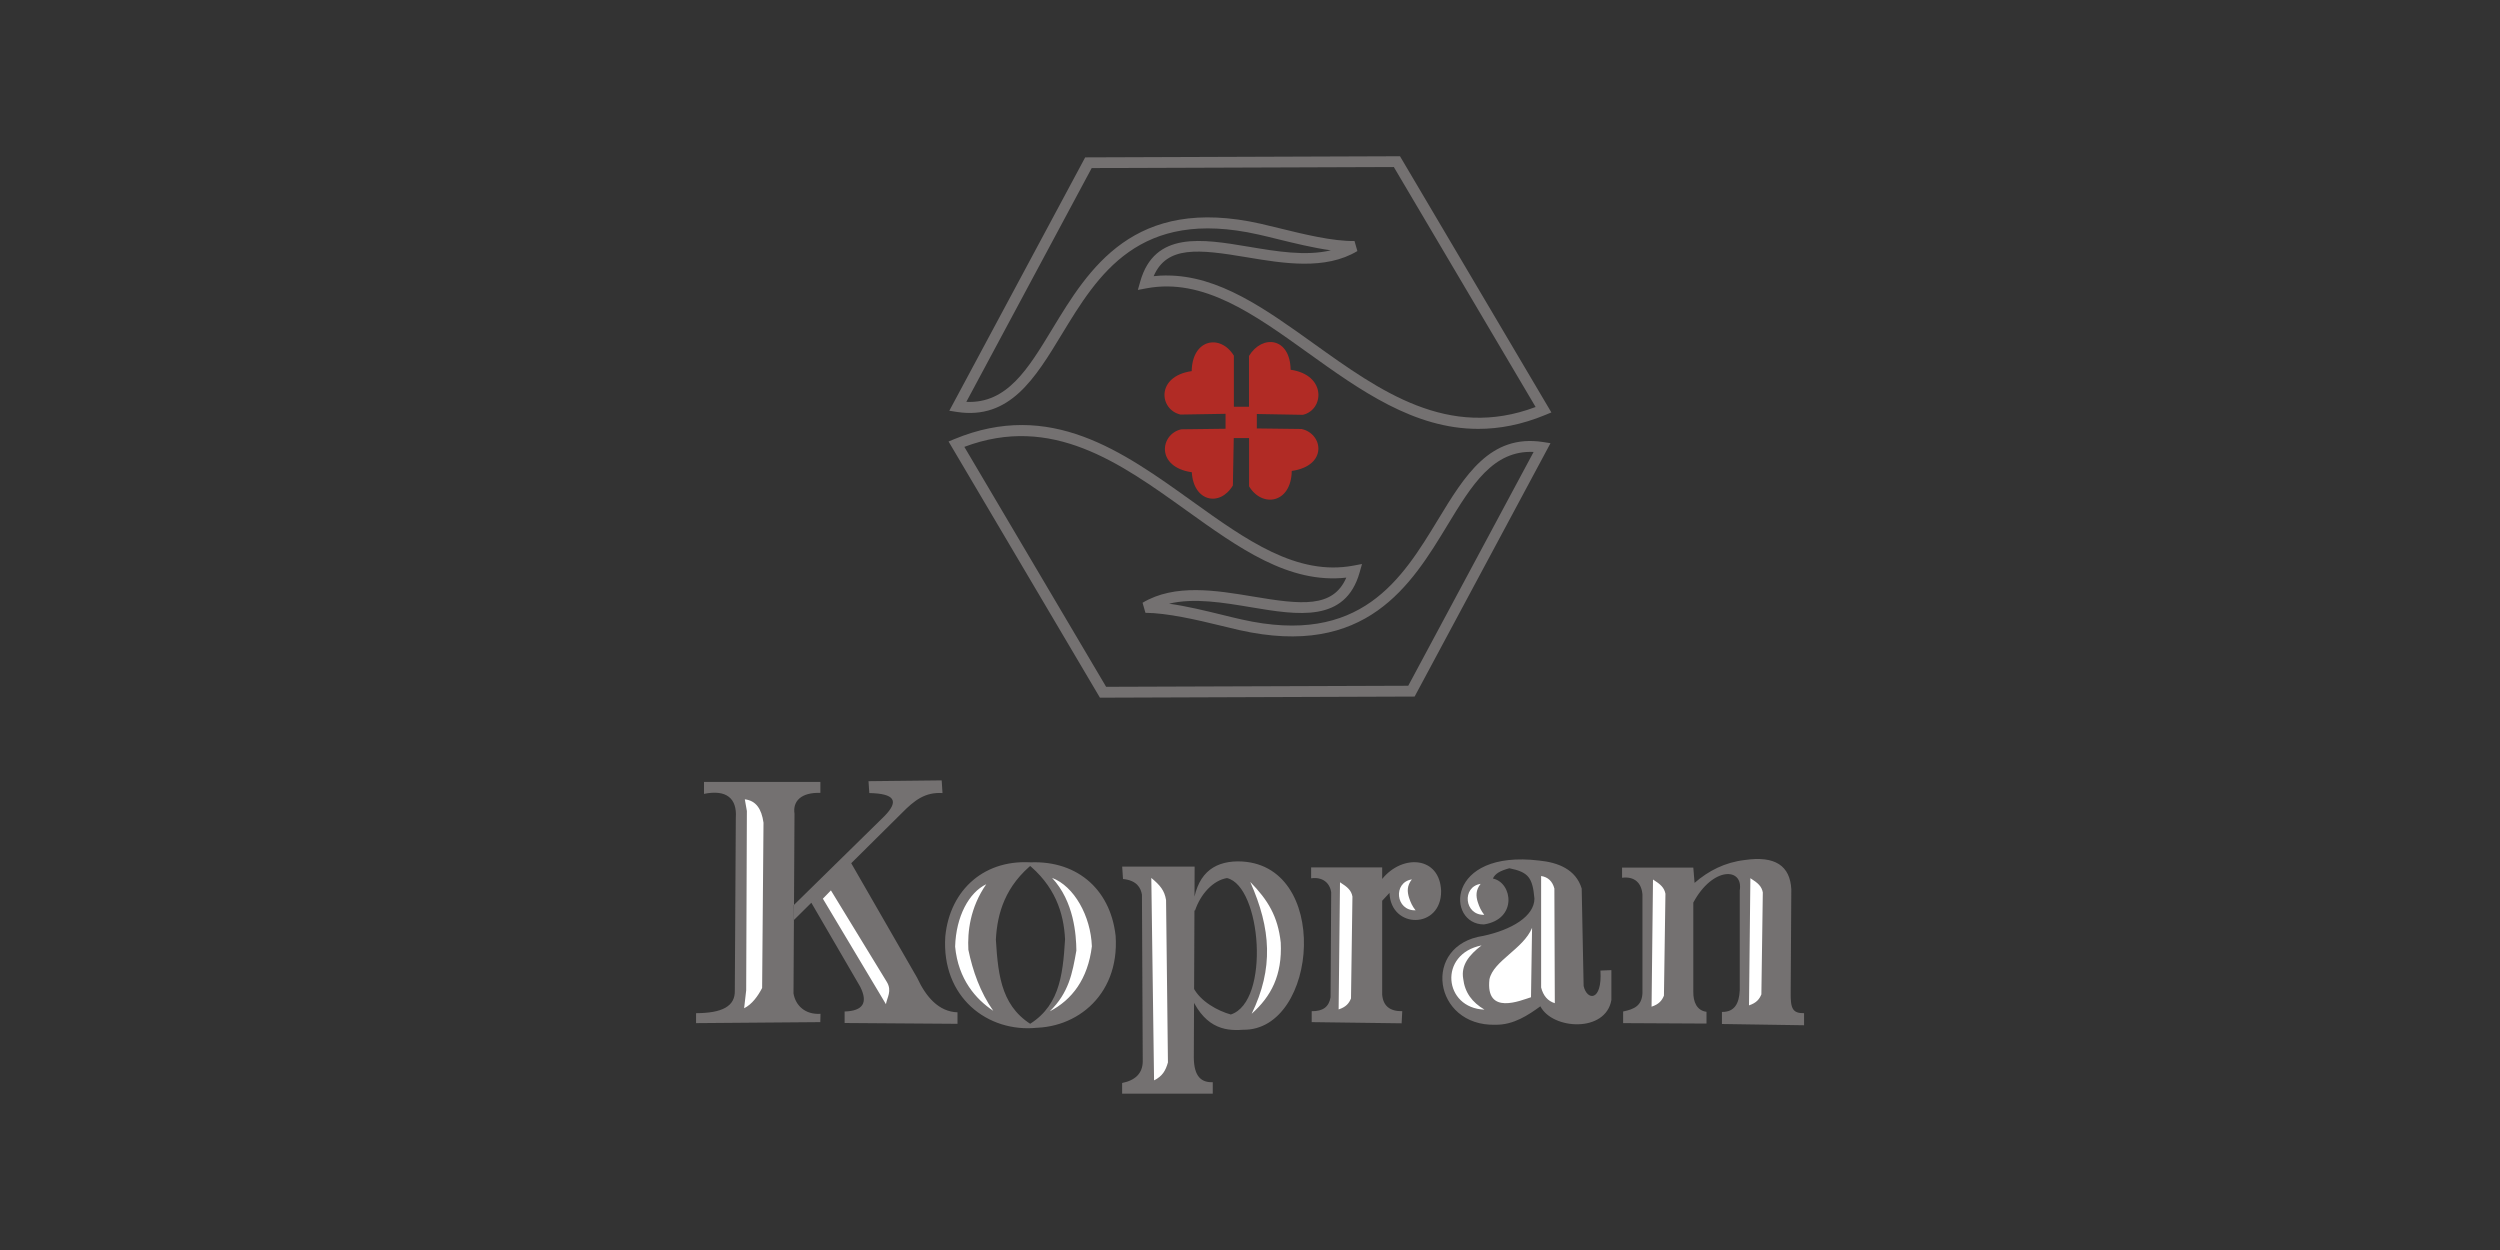 <?xml version="1.0" encoding="UTF-8"?>
<svg id="Layer_2" data-name="Layer 2" xmlns="http://www.w3.org/2000/svg" viewBox="0 0 400 200">
  <rect x="0" y="0" width="400" height="200" fill="#333333" stroke="none"/>
  <defs>
    <style>
      .cls-1 {
        fill: #fff;
      }

      .cls-2 {
        fill: #747171;
      }

      .cls-3 {
        fill: none;
      }

      .cls-4 {
        fill: #b12b25;
      }
    </style>
  </defs>
  <g id="Layer_1-2" data-name="Layer 1">
    <g id="KOPRAN">
      <g id="TEXTS">
        <path id="TEXT" class="cls-2" d="m112.66,125.11h18.6v1.75c-3.07-.1-4.45,1.32-4.14,3.34l-.16,28.74c.32,1.96,1.89,3.43,4.32,3.27l-.03,1.33-19.88.16v-1.59c4.16-.02,6.28-1.08,6.2-3.65l.16-27.63c.21-3.07-1.48-4.55-5.09-3.81v-1.91Zm26.3-.13l.13,1.91c4.03.08,4.83,1.23,2.42,3.69l-14.5,14.23v2.41l17.3-17.15c2.04-2.07,3.73-3.35,6.49-3.18l-.13-2.03-11.7.13Zm-9.36,19.09l8.04,13.82c1.27,2.55.44,3.86-2.5,3.95v1.84l18.06.13v-1.84c-2.99-.09-5.05-2.46-6.46-5.53l-10.68-18.56-6.46,6.19Zm35.88-6.05c-7.83-.74-13.48,4.25-14.23,11.77-.67,9.82,6.84,15.46,14.67,14.65-5.62-2.92-6.21-8.03-6.58-14.1.21-4.2,1.5-8.67,6.14-12.32m-1.3,0c4.64,3.65,6.02,8.06,6.23,12.26-.37,6.07-.96,11.18-6.58,14.1,7.83.81,15.34-4.83,14.67-14.65-.87-7.76-6.6-12.34-14.32-11.71m15.37.65l.13,1.97c2.24.22,2.85,1.45,3.03,2.5l.13,26.72c-.04,1.84-1.14,2.98-3.3,3.42v1.71h14.5v-1.84c-1.78.07-3.01-.85-3.03-3.95l.13-30.54h-11.6Zm11.64,7.06c.9-2.72,2.93-4.88,5.13-5.24,5.5,1.3,6.95,19.76.61,21.83-2.07-.57-4.84-2.07-5.98-4.27l-.73.61c2.23,5.69,5.54,6.35,8.67,6.1,12.06.2,14.19-26.94-.85-26.94-4.08.04-6.7,2.2-7.2,7.44l.37.49Zm18.59-6.95v1.75c1.78-.26,2.98.68,3.21,2.23l-.1,16.8c-.26,1.52-1.2,2.26-3.02,2.23v1.75l14.39.19.1-1.94c-1.98.03-3.05-.84-3.21-2.62v-15.05l1.17-1.26c.19,5.83,8.3,5.83,8.26-.29-.2-5.58-6.18-5.95-9.43-1.94v-1.85h-11.38Zm29.08,1.8c.33-.78,1.13-1.25,2.64-1.66,3.06.62,3.71,1.5,4.01,4.86-.02,2.84-3.67,4.99-8.18,5.96-9.91,1.46-8.03,14.5,1.95,14.22,2.9.04,5.24-1.55,7.18-2.95,1.93,3.74,10.44,4.26,11.36-1v-4.79s-1.75.07-1.75.07c.31,5.02-2.17,4.82-2.69,2.47l-.31-15.6c-.95-3.09-3.81-4.17-6.79-4.47-14.99-1.8-14.89,10.21-8.85,10.22,5.4-.84,4.57-6.69,1.45-7.34m20.65-1.75v1.62c2.02-.25,3.1.84,3.26,2.65v15.86c-.12,2-1.34,2.52-3.09,2.89v1.86l13.34.07v-1.88c-1.56-.21-2.14-1.59-2.11-3.24v-14.24c3.11-5.79,8.04-5.64,7.43-1.93v15.97c-.1,2.13-.85,3.49-2.85,3.46v1.93l13.14.2v-1.93c-1.85.02-2.18-.75-2.14-3.35l.1-16.48c-.2-3.76-2.6-5.39-7.43-4.68-3.19.37-5.82,1.72-8.05,3.66l-.2-2.44h-11.41Z"/>
        <path id="SHADES" class="cls-1" d="m237.07,151.25c-2.12,1.61-3.31,3.24-2.96,5.33.26,2.24,1.43,3.79,3.41,4.96-6.54-.22-7.43-8.91-.45-10.28m8.06-2.8c-1.4,3.38-6.21,5.28-6.82,8.23-.66,5.87,5.03,3.36,6.65,2.87l.17-11.1Zm-125.96-20.57l.33,1.87-.11,28.69-.33,2.87c1.26-.62,2.21-1.95,2.88-3.24l.22-26.45c-.31-2.21-1.2-3.53-2.99-3.74m13.77,14.56l8.94,14.64c.89,1.45.04,2.51-.13,3.58l-10.09-16.88,1.29-1.33Zm24.87-.99c-2.63,3.79-3.02,7.68-2.87,10.51.69,3.35,1.88,6.77,3.98,9.76-2.76-1.84-5.6-5.01-6.1-10.27.14-4.84,2.22-8.67,4.99-9.99m10.51-1.01c3.54,1.32,6.2,6.11,6.38,10.95-.64,5.26-3.2,8.57-6.73,10.4,3.04-2.99,3.6-6.02,4.25-9.72-.03-2.48-.36-7.85-3.9-11.64m15.88.01c1.43,1.19,2.12,2.01,2.37,3.55l.3,25.98c-.35,1.23-.84,2.19-2.22,2.87l-.44-32.41m15.83.66c2.83,2.89,4.42,5.5,4.88,9.7.25,5.25-1.54,8.61-4.65,11.39,3.51-7.24,3.11-13.58-.23-21.09m14.37.06c1.22.77,1.8,1.3,1.98,2.28l-.23,16.3c-.32.77-.77,1.36-1.98,1.76l.22-20.34m11.5-.47c-.81,1.01-.75,1.97-.46,2.91.26.8.53,1.39,1.05,2.04-3.21.1-3.64-4.47-.59-4.95m20.68-.54c1.1.17,1.81.84,2.12,2l.07,18.35c-1.12-.34-1.85-1.18-2.19-2.51v-17.83m-9.68,1.25c-.81,1.01-.75,1.96-.46,2.91.26.8.53,1.39,1.04,2.04-3.19.1-3.63-4.47-.59-4.95m27.59-.7c1.22.77,1.8,1.3,1.99,2.28l-.24,16.31c-.32.76-.77,1.36-1.98,1.76l.23-20.35m15.58-.21c1.22.77,1.81,1.3,1.99,2.28l-.23,16.31c-.32.76-.77,1.36-1.98,1.76l.22-20.35"/>
      </g>
      <g id="ICON">
        <path id="OUTLINE" class="cls-2" d="m175.99,111.63l-24.22-40.99.92-.38c15.35-6.36,26.91,1.94,38.09,9.96,8.59,6.16,16.71,11.97,25.76,10.28l1.38-.26-.38,1.35c-2.29,8.09-9.93,6.81-17.31,5.58-4.53-.76-9.18-1.54-13.19-.58,2.82.39,5.85,1.13,8.62,1.81,1.06.26,2.07.51,2.98.71,19.11,4.32,25.67-6.47,31.45-15.98,4.28-7.05,8.33-13.7,16.78-12.41l1.21.19-21.74,40.54-50.37.18Zm-21.7-40.14l22.69,38.4,48.34-.17,20.06-37.41c-6.48-.3-9.89,5.29-13.79,11.72-5.78,9.52-12.97,21.36-33.32,16.78-.93-.21-1.94-.46-3.01-.72-3.79-.93-8.54-2.02-11.99-2.04l-.46-1.61c5.15-3.09,11.83-1.97,17.71-.99,7.72,1.3,12.77,1.86,14.89-3.03-9.19,1.02-17.18-4.73-25.64-10.79-10.56-7.57-21.48-15.41-35.48-10.13Zm82.23-2.87c-10.28,0-18.9-6.18-27.31-12.21-8.59-6.16-16.7-11.98-25.77-10.28l-1.38.26.38-1.35c2.29-8.09,9.92-6.81,17.31-5.57,4.53.76,9.18,1.54,13.19.58-2.83-.39-5.86-1.14-8.64-1.82-1.05-.26-2.05-.51-2.97-.71-19.13-4.31-25.67,6.47-31.45,15.98-4.28,7.05-8.32,13.71-16.78,12.41l-1.21-.19,21.74-40.54,50.37-.18,24.22,40.99-.92.38c-3.81,1.58-7.39,2.25-10.78,2.25Zm-49.82-24.54c8.3,0,15.72,5.32,23.52,10.91,10.57,7.57,21.49,15.4,35.48,10.13l-22.69-38.4-48.34.17-20.06,37.41c6.54.3,9.89-5.29,13.79-11.72,5.78-9.52,12.97-21.37,33.31-16.78.92.21,1.93.46,3,.72,3.79.93,8.56,2.11,12.01,2.04l.46,1.61c-5.15,3.09-11.83,1.97-17.71.99-7.74-1.3-12.77-1.86-14.89,3.03.72-.08,1.42-.12,2.12-.12Z"/>
        <path id="ICON-2" data-name="ICON" class="cls-4" d="m208.31,68.64l-7.22-.09v-2.31l7.37.13c3.41-.79,3.81-6.38-1.96-7.21-.08-5.19-4.54-5.69-6.66-2.21v8.13h-2.42v-8.17c-2.12-3.48-6.66-2.72-6.75,2.47-5.77.83-5.2,6.17-1.79,6.95l7.21-.12v2.39l-7.1.09c-3.41.79-4.07,6.04,1.7,6.87.26,4.67,4.46,5.61,6.57,2.12l.14-7.59h2.45v7.72c2.12,3.49,6.75,2.72,6.83-2.46,5.77-.83,5.03-5.91,1.62-6.7Z"/>
      </g>
    </g>
    <g id="COVER">
      <rect class="cls-3" width="400" height="200"/>
    </g>
  </g>
</svg>